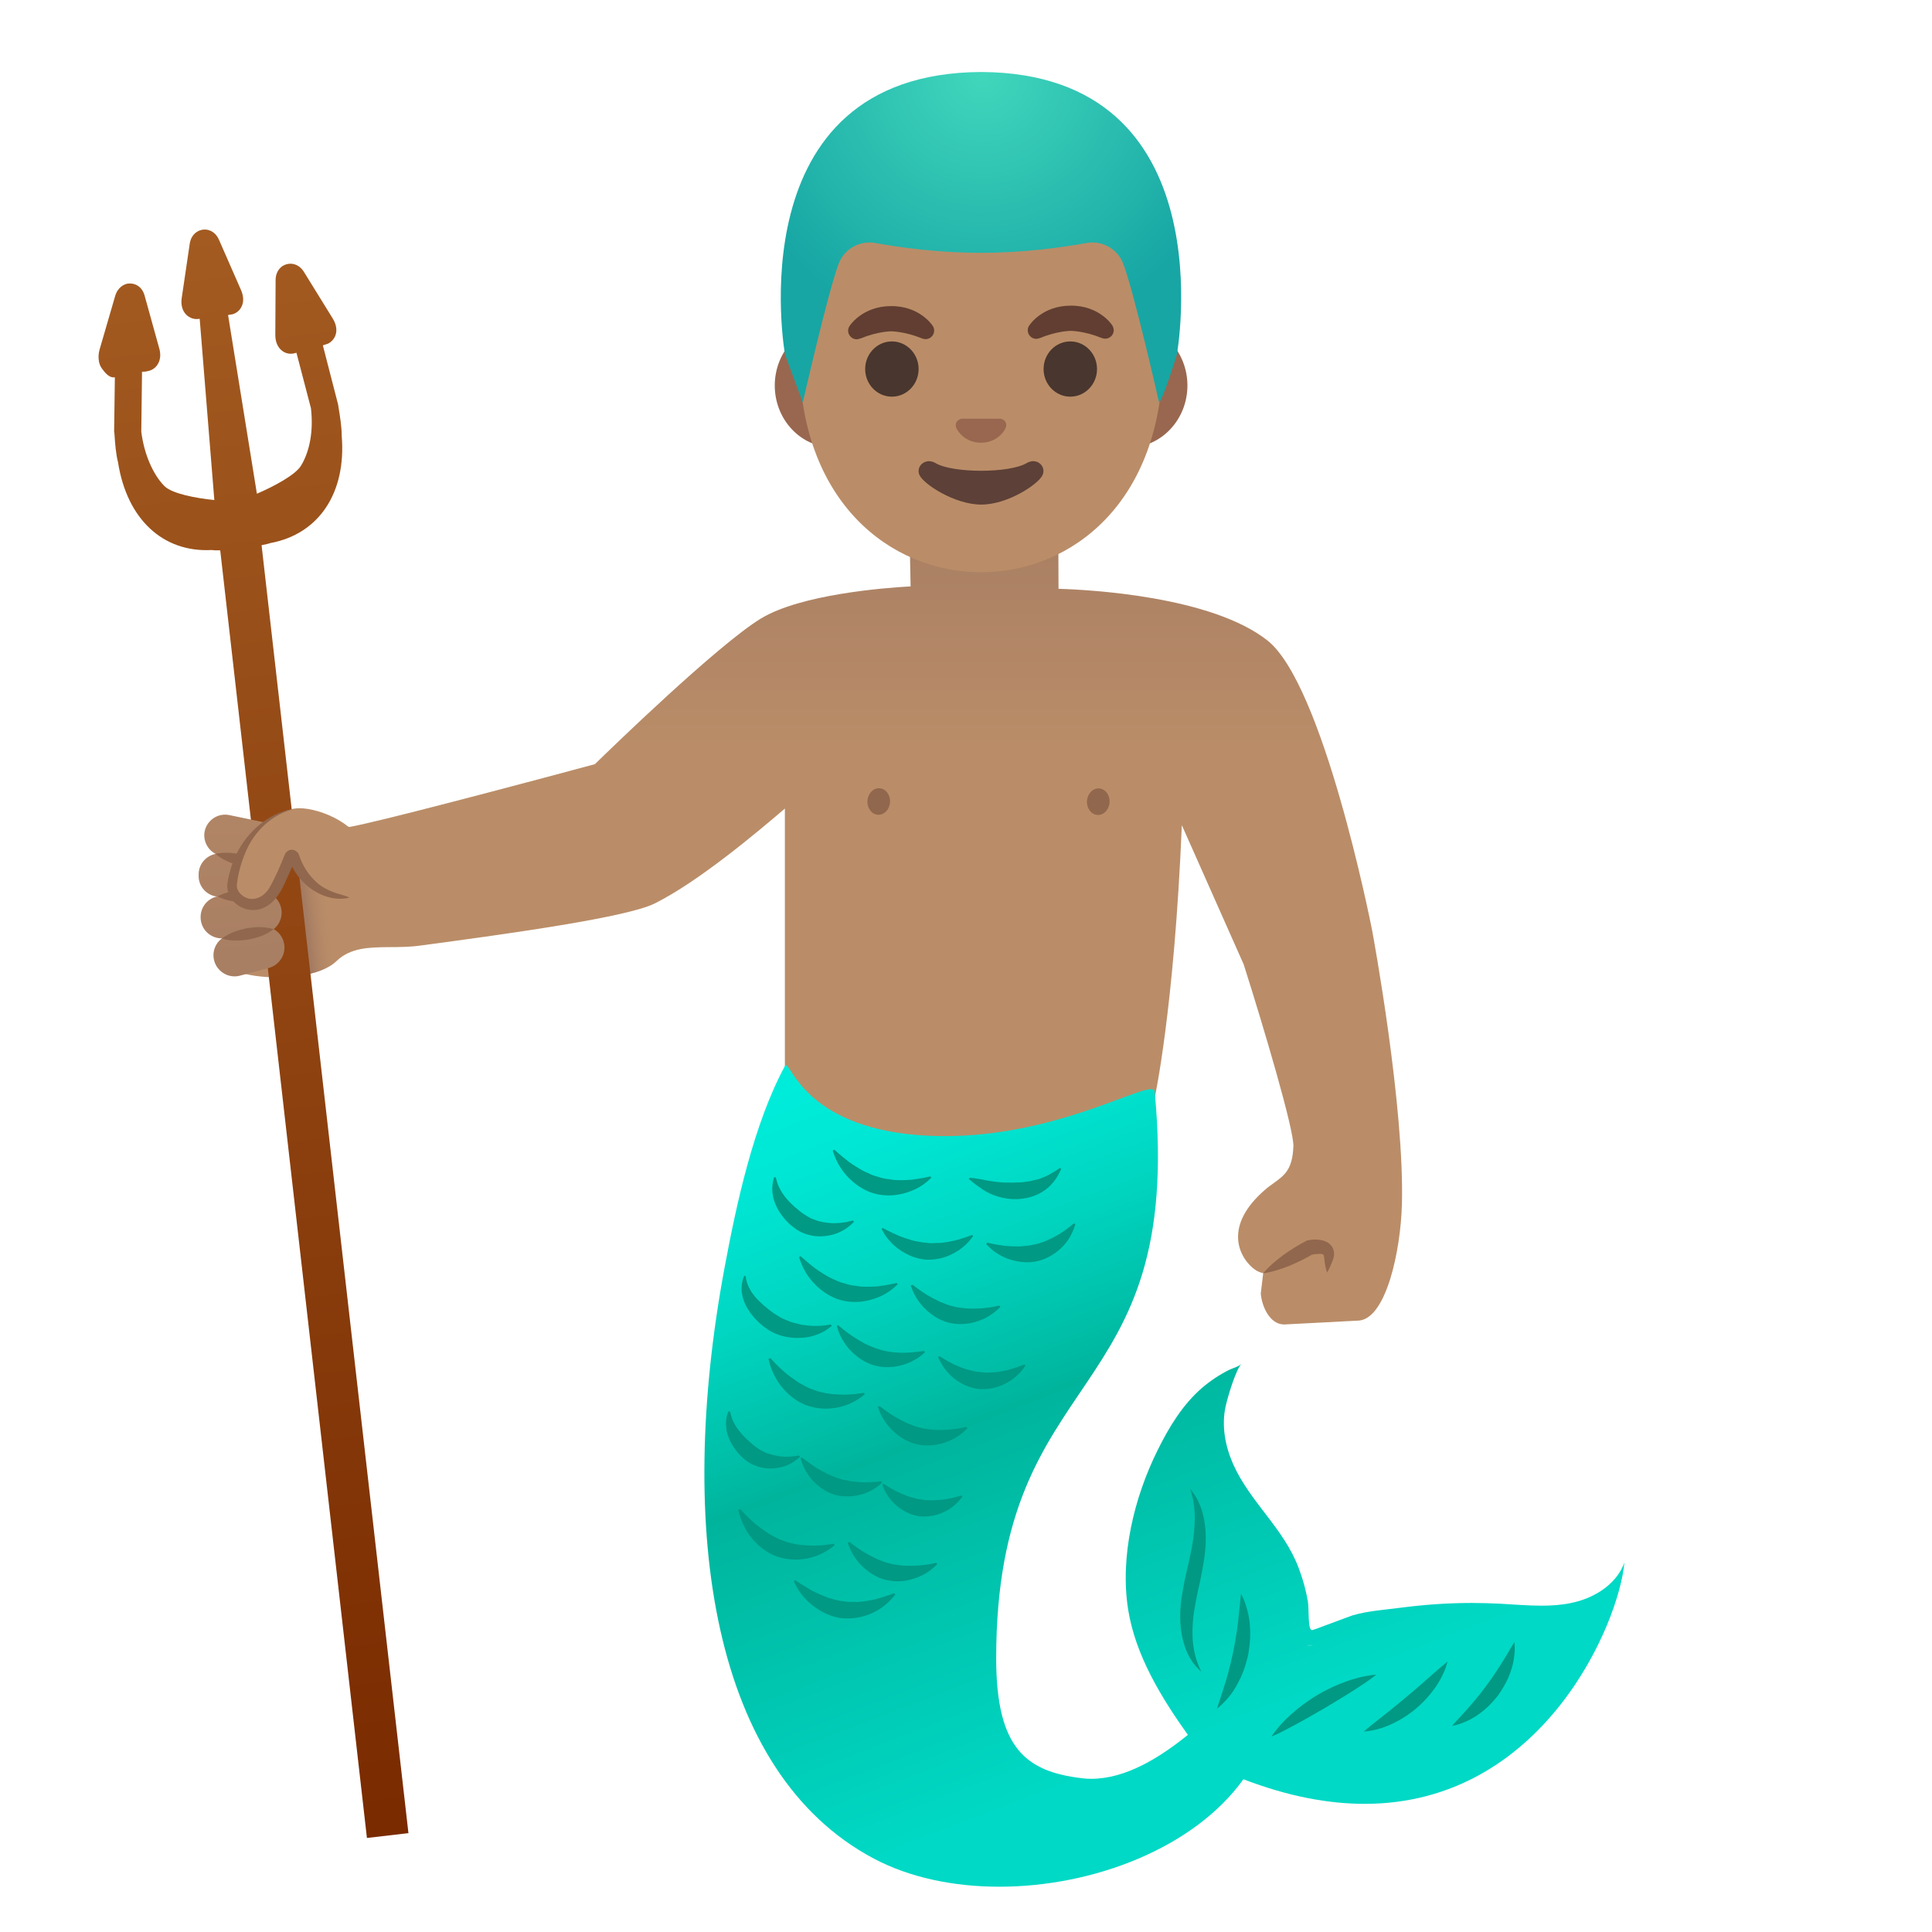 <?xml version="1.0" encoding="utf-8"?>
<!-- Generator: Adobe Illustrator 24.0.3, SVG Export Plug-In . SVG Version: 6.00 Build 0)  -->
<svg version="1.1" id="Layer_1" xmlns="http://www.w3.org/2000/svg" xmlns:xlink="http://www.w3.org/1999/xlink" x="0px" y="0px"
	 viewBox="0 0 128 128" style="enable-background:new 0 0 128 128;" xml:space="preserve">
<linearGradient id="body_1_" gradientUnits="userSpaceOnUse" x1="53.806" y1="103.061" x2="53.806" y2="58.889" gradientTransform="matrix(1 0 0 -1 0 130)">
	<stop  offset="0.091" style="stop-color:#A47B62"/>
	<stop  offset="0.512" style="stop-color:#BA8D68"/>
</linearGradient>
<path id="body" style="fill:url(#body_1_);" d="M92.88,79.82c-0.09,3.06-1.03,7.47-2.82,7.67l-4.98,0.26
	c-0.97,0-1.49-1.23-1.55-2.06l0.16-1.34c-0.18-0.04-0.37-0.11-0.54-0.23c-0.36-0.24-1.05-0.96-1.12-2
	c-0.07-1.08,0.51-2.18,1.74-3.26c0.2-0.18,0.41-0.33,0.62-0.48c0.72-0.52,1.24-0.9,1.3-2.43c0.05-1.08-1.94-7.8-3.29-12.05
	l-4.1-9.23c-0.51,12.23-1.8,18.07-1.81,18.13c-0.03,0.11-0.09,0.2-0.17,0.27L62.4,84.54c-0.11,0.09-0.24,0.13-0.38,0.11
	c-0.13-0.01-0.26-0.08-0.34-0.19L52.1,71.71c-0.06-0.09-0.1-0.19-0.1-0.3V53.57c-1.93,1.65-5.73,4.84-8.61,6.28
	c-1.82,0.92-9.51,1.99-15.57,2.8c-1.38,0.19-2.76,0-3.93,0.23c-0.59,0.12-1.13,0.35-1.58,0.78c-0.55,0.53-1.44,0.83-2.42,0.98
	c-2,0.31-4.34-0.06-4.73-0.64c-0.67-0.99-0.39-3.56-0.33-5.28c0.12-3.33,4.95-5.16,8.3-3.93c1.64-0.26,11.22-2.8,16.28-4.16
	c0.95-0.93,8.13-7.9,11-9.65c2.65-1.61,8.22-2.04,9.92-2.13l-0.2-10.03c0-0.15,0.06-0.29,0.16-0.38c0.11-0.1,0.25-0.15,0.4-0.13
	l8.96,1.02c0.25,0.03,0.44,0.24,0.44,0.5l0.04,9.18c2.09,0.06,10.15,0.5,13.85,3.43c3.68,2.92,6.8,18.55,6.93,19.21c0,0,0,0,0,0.01
	C91,62.13,93.06,73.34,92.88,79.82z"/>
<path id="ears" style="fill:#99674F;" d="M74.82,21.44H55.18c-2.12,0-3.85,1.85-3.85,4.1c0,2.26,1.73,4.1,3.85,4.1h19.64
	c2.12,0,3.85-1.85,3.85-4.1C78.67,23.28,76.93,21.44,74.82,21.44z"/>
<path id="head" style="fill:#BA8D68;" d="M65,7.3c-6.25,0-12.04,6.69-12.04,16.31c0,9.57,5.97,14.3,12.04,14.3
	s12.04-4.73,12.04-14.3C77.04,13.98,71.25,7.3,65,7.3z"/>
<g id="eyes">
	<ellipse style="fill:#49362E;" cx="59.09" cy="24.45" rx="1.77" ry="1.83"/>
	<ellipse style="fill:#49362E;" cx="70.91" cy="24.45" rx="1.77" ry="1.83"/>
</g>
<path id="nose" style="fill:#99674F;" d="M66.39,27.77c-0.04-0.02-0.08-0.02-0.12-0.03h-2.54c-0.04,0-0.08,0.01-0.12,0.03
	c-0.23,0.09-0.36,0.33-0.25,0.59c0.11,0.25,0.61,0.97,1.63,0.97c1.02,0,1.53-0.71,1.63-0.97C66.74,28.1,66.62,27.86,66.39,27.77z"/>
<path id="mouth" style="fill:#5D4037;" d="M68.02,30.68c-1.14,0.68-4.9,0.68-6.04,0c-0.66-0.39-1.33,0.21-1.06,0.8
	s2.32,1.95,4.09,1.95c1.77,0,3.79-1.36,4.06-1.95C69.34,30.88,68.68,30.29,68.02,30.68z"/>
<g id="hair">
	
		<radialGradient id="SVGID_1_" cx="65.093" cy="4.178" r="17.55" gradientTransform="matrix(1 0 0 1 0 0.677)" gradientUnits="userSpaceOnUse">
		<stop  offset="0" style="stop-color:#40D7BC"/>
		<stop  offset="1" style="stop-color:#17A6A4"/>
	</radialGradient>
	<path style="fill:url(#SVGID_1_);" d="M65.01,4.77C65,4.77,65,4.77,65.01,4.77H65C48.67,4.85,52.01,23.5,52.01,23.5l1.18,3.16
		c0,0,1.64-7.22,2.37-9.18c0.37-0.99,1.4-1.57,2.44-1.38c1.6,0.29,4.15,0.65,6.96,0.65h0.03h0.03c2.81,0,5.36-0.36,6.96-0.65
		c1.04-0.19,2.07,0.39,2.44,1.38c0.74,1.96,2.37,9.18,2.37,9.18c0.31-0.31,1.18-3.16,1.18-3.16S81.33,4.85,65.01,4.77z"/>
</g>
<g id="mer_x5F_body">
	
		<linearGradient id="SVGID_2_" gradientUnits="userSpaceOnUse" x1="62.931" y1="62.06" x2="80.843" y2="15.493" gradientTransform="matrix(1 0 0 -1 0 130)">
		<stop  offset="0" style="stop-color:#00ECDA"/>
		<stop  offset="0.114" style="stop-color:#00E6D4"/>
		<stop  offset="0.273" style="stop-color:#00D6C1"/>
		<stop  offset="0.459" style="stop-color:#00BBA4"/>
		<stop  offset="0.5" style="stop-color:#00B49C"/>
		<stop  offset="1" style="stop-color:#00D9C5"/>
	</linearGradient>
	<path style="fill:url(#SVGID_2_);" d="M104.65,106.06c-0.2,0.06-0.4,0.11-0.6,0.15c-0.63,0.13-1.28,0.17-1.92,0.17
		c-0.91,0-1.83-0.08-2.74-0.13c-0.63-0.03-1.25-0.05-1.88-0.05c-1.56,0-3.12,0.11-4.67,0.31c-1.07,0.14-2.19,0.21-3.22,0.51
		c-0.26,0.08-2.6,0.98-2.69,0.98c-0.3,0-0.19-1.34-0.28-1.9c-0.13-0.76-0.33-1.47-0.6-2.19c-0.98-2.65-3.24-4.39-4.36-6.93
		c-0.52-1.18-0.77-2.53-0.49-3.8c0.15-0.68,0.68-2.43,1.05-2.83c-0.18,0.2-0.58,0.29-0.82,0.41c-0.64,0.32-1.24,0.72-1.78,1.18
		c-1.29,1.11-2.2,2.61-2.95,4.13c-1.56,3.13-2.51,7.04-1.96,10.55c0.48,3.05,2.2,5.85,3.96,8.32c-1.87,1.51-4.11,2.91-6.4,2.91
		c-0.21,0-0.42-0.01-0.63-0.04C68,117.37,66,115.87,66,109.87c0-19.75,12.5-16.44,10.5-37.56c-0.01-0.11-0.09-0.15-0.24-0.15
		c-1.19,0-6.69,3.11-13.65,3.11c-0.34,0-0.69-0.01-1.03-0.02c-8.04-0.36-9.13-4.68-9.51-4.68c-0.02,0-0.05,0.02-0.07,0.06
		c-2.06,3.82-3.21,9.12-4,13.38c-3.25,17.46-0.78,33.46,9.88,39.12c2.39,1.27,5.31,1.87,8.33,1.87c6.25,0,12.91-2.58,16.17-7.12
		c2.97,1.14,5.64,1.63,8.03,1.63c11.86,0,16.87-12.02,17.21-15.99C107.17,104.79,105.96,105.66,104.65,106.06z M86.9,109
		c0.02,0,0.03,0,0.05,0c-0.02,0.01-0.03,0.01-0.05,0.01h-0.27l0-0.01H86.9z"/>
	<path style="fill:#009984;" d="M51.4,78.01c0,0,0.03,0.15,0.1,0.37c0.07,0.2,0.2,0.47,0.37,0.72c0.18,0.26,0.4,0.51,0.67,0.76
		c0.12,0.13,0.29,0.23,0.42,0.36c0.14,0.12,0.3,0.23,0.46,0.32c0.01,0.01,0.22,0.14,0.22,0.13c0.04,0.03,0.12,0.06,0.19,0.09
		c0.15,0.04,0.3,0.13,0.47,0.16c0.33,0.08,0.67,0.12,0.99,0.12c0.32-0.01,0.62-0.04,0.84-0.09c0.23-0.05,0.37-0.09,0.37-0.09
		l0.08,0.08c0,0-0.08,0.1-0.25,0.24c-0.17,0.15-0.43,0.34-0.79,0.49c-0.35,0.15-0.8,0.25-1.29,0.24c-0.48-0.01-1.01-0.15-1.44-0.43
		c-0.87-0.56-1.46-1.48-1.6-2.24c-0.15-0.77,0.11-1.28,0.08-1.26L51.4,78.01z"/>
	<path style="fill:#009984;" d="M58.49,81.36c0,0,0.12,0.06,0.32,0.17c0.18,0.09,0.45,0.22,0.73,0.34c0.29,0.12,0.6,0.22,0.91,0.31
		c0.16,0.05,0.32,0.06,0.48,0.1c0.16,0.03,0.31,0.05,0.47,0.06c0.01,0.01,0.24,0.03,0.25,0.02c0.05,0.01,0.14,0,0.22,0
		c0.16-0.02,0.32,0,0.48-0.02c0.32-0.03,0.64-0.09,0.94-0.16c0.59-0.15,1.1-0.36,1.1-0.36l0.09,0.06c0,0-0.06,0.1-0.19,0.25
		c-0.13,0.16-0.32,0.37-0.6,0.58s-0.63,0.41-1.04,0.56c-0.41,0.14-0.89,0.21-1.35,0.18c-0.94-0.09-1.77-0.61-2.24-1.11
		c-0.24-0.25-0.41-0.48-0.51-0.66c-0.1-0.17-0.15-0.27-0.15-0.27L58.49,81.36L58.49,81.36z"/>
	<path style="fill:#009984;" d="M60.46,85.12c0,0,0.1,0.08,0.29,0.22c0.16,0.12,0.41,0.29,0.66,0.45c0.27,0.16,0.56,0.31,0.85,0.45
		c0.15,0.07,0.31,0.11,0.45,0.18c0.15,0.06,0.3,0.1,0.45,0.13c0.01,0.01,0.23,0.06,0.25,0.06c0.05,0.01,0.13,0.02,0.21,0.03
		c0.16,0.01,0.32,0.05,0.48,0.05c0.32,0.02,0.65,0.01,0.96-0.01c0.6-0.05,1.14-0.18,1.14-0.18l0.08,0.08c0,0-0.08,0.09-0.23,0.22
		c-0.15,0.14-0.38,0.31-0.68,0.48c-0.3,0.16-0.69,0.31-1.12,0.39s-0.91,0.07-1.36-0.03c-0.92-0.23-1.65-0.88-2.04-1.45
		c-0.2-0.28-0.33-0.54-0.4-0.73c-0.08-0.19-0.11-0.29-0.11-0.29L60.46,85.12L60.46,85.12z"/>
	<path style="fill:#009984;" d="M65.42,82.33c0,0,0.13,0.03,0.35,0.08c0.2,0.04,0.49,0.09,0.79,0.13c0.31,0.03,0.64,0.04,0.96,0.04
		c0.16,0,0.33-0.04,0.49-0.04c0.16-0.01,0.32-0.04,0.46-0.08c0.01,0,0.24-0.04,0.25-0.05c0.05-0.01,0.13-0.04,0.2-0.06
		c0.14-0.06,0.31-0.09,0.45-0.17c0.3-0.13,0.58-0.28,0.85-0.44c0.25-0.16,0.49-0.33,0.65-0.46c0.17-0.14,0.27-0.22,0.27-0.22
		l0.11,0.03c0,0-0.03,0.11-0.1,0.3s-0.19,0.46-0.38,0.75c-0.2,0.29-0.47,0.59-0.83,0.85c-0.35,0.26-0.79,0.47-1.24,0.57
		c-0.93,0.2-1.88-0.07-2.48-0.42c-0.3-0.17-0.53-0.36-0.67-0.5c-0.15-0.14-0.22-0.23-0.22-0.23L65.42,82.33L65.42,82.33z"/>
	<path style="fill:#009984;" d="M49.4,84.55c0.01-0.01,0.01,0.17,0.08,0.39c0.06,0.21,0.19,0.49,0.37,0.75
		c0.09,0.13,0.21,0.26,0.32,0.39c0.13,0.12,0.27,0.26,0.41,0.39c0.15,0.13,0.31,0.25,0.47,0.38c0.15,0.13,0.36,0.25,0.51,0.34
		c0.13,0.09,0.18,0.11,0.25,0.15c0.08,0.03,0.17,0.08,0.26,0.11c0.17,0.08,0.36,0.15,0.55,0.2c0.19,0.03,0.38,0.11,0.57,0.13
		s0.37,0.05,0.55,0.06c0.35,0.02,0.67,0,0.91-0.03s0.39-0.06,0.39-0.06l0.07,0.09c0,0-0.1,0.09-0.3,0.23s-0.5,0.3-0.89,0.42
		s-0.87,0.18-1.38,0.14s-1.06-0.18-1.53-0.46c-0.94-0.57-1.65-1.49-1.82-2.31c-0.1-0.4-0.06-0.76,0-0.99
		c0.06-0.24,0.12-0.35,0.12-0.35L49.4,84.55z"/>
	<path style="fill:#009984;" d="M55.53,87.8c0,0,0.1,0.08,0.28,0.23c0.16,0.13,0.39,0.31,0.64,0.48c0.26,0.17,0.54,0.34,0.83,0.5
		c0.14,0.08,0.3,0.13,0.44,0.2c0.15,0.07,0.3,0.12,0.45,0.16c0.01,0.01,0.23,0.08,0.24,0.08c0.05,0.02,0.13,0.03,0.21,0.05
		c0.16,0.02,0.31,0.07,0.48,0.08c0.32,0.04,0.65,0.05,0.96,0.04c0.3-0.01,0.59-0.04,0.8-0.07c0.22-0.03,0.35-0.05,0.35-0.05
		l0.08,0.08c0,0-0.08,0.08-0.24,0.21s-0.39,0.29-0.71,0.44c-0.62,0.3-1.58,0.49-2.49,0.21c-0.9-0.28-1.6-0.97-1.96-1.56
		c-0.18-0.29-0.3-0.56-0.36-0.75c-0.07-0.19-0.09-0.3-0.09-0.3L55.53,87.8L55.53,87.8z"/>
	<path style="fill:#009984;" d="M62.25,89.85c0,0,0.11,0.07,0.3,0.19c0.17,0.1,0.42,0.24,0.68,0.37c0.27,0.12,0.57,0.24,0.86,0.33
		c0.15,0.05,0.3,0.06,0.45,0.11c0.15,0.03,0.29,0.05,0.44,0.06c0.19,0.02,0.28,0.03,0.44,0.03c0.15-0.02,0.3,0,0.46-0.02
		c0.31-0.03,0.62-0.09,0.91-0.16c0.57-0.15,1.07-0.36,1.07-0.36l0.09,0.06c0,0-0.06,0.1-0.18,0.25c-0.12,0.16-0.31,0.37-0.57,0.58
		s-0.61,0.42-1.01,0.56s-0.86,0.21-1.32,0.18c-0.93-0.1-1.71-0.65-2.14-1.17c-0.22-0.26-0.36-0.5-0.45-0.68s-0.13-0.28-0.13-0.28
		L62.25,89.85z"/>
	<path style="fill:#009984;" d="M48.38,93.55c0,0,0.03,0.15,0.09,0.35c0.06,0.18,0.18,0.44,0.33,0.67c0.17,0.24,0.36,0.47,0.59,0.7
		c0.11,0.12,0.26,0.22,0.37,0.34c0.13,0.11,0.26,0.22,0.4,0.31c0,0,0.19,0.14,0.19,0.13c0.03,0.02,0.1,0.06,0.16,0.09
		c0.13,0.05,0.26,0.14,0.4,0.17c0.29,0.09,0.59,0.16,0.89,0.19c0.29,0.02,0.58,0.01,0.78-0.02c0.22-0.03,0.35-0.05,0.35-0.05
		l0.08,0.08c0,0-0.08,0.09-0.25,0.21c-0.16,0.13-0.42,0.29-0.75,0.41c-0.34,0.12-0.75,0.19-1.2,0.15c-0.44-0.03-0.92-0.19-1.32-0.47
		c-0.77-0.57-1.28-1.44-1.37-2.15c-0.1-0.72,0.16-1.18,0.14-1.17L48.38,93.55L48.38,93.55z"/>
	<path style="fill:#009984;" d="M53.13,96.56c0,0,0.1,0.08,0.27,0.21c0.15,0.11,0.38,0.27,0.61,0.43c0.24,0.15,0.51,0.3,0.77,0.43
		c0.13,0.07,0.28,0.11,0.4,0.18c0.13,0.06,0.27,0.1,0.4,0.14c0,0.01,0.21,0.07,0.22,0.07c0.04,0.02,0.11,0.03,0.19,0.04
		c0.14,0.01,0.28,0.07,0.43,0.08c0.29,0.04,0.59,0.06,0.87,0.07c0.56,0,1.08-0.07,1.08-0.07l0.08,0.08c0,0-0.08,0.08-0.22,0.19
		c-0.14,0.12-0.36,0.27-0.65,0.41c-0.57,0.28-1.47,0.45-2.31,0.2c-0.84-0.26-1.48-0.9-1.81-1.44c-0.17-0.27-0.28-0.52-0.34-0.7
		s-0.09-0.28-0.09-0.28L53.13,96.56z"/>
	<path style="fill:#009984;" d="M58.55,98.31c0,0,0.1,0.07,0.28,0.18c0.16,0.1,0.39,0.23,0.63,0.35c0.25,0.12,0.52,0.23,0.78,0.32
		c0.13,0.05,0.27,0.06,0.4,0.11c0.13,0.04,0.26,0.06,0.38,0.07c0.18,0.03,0.24,0.04,0.39,0.05c0.13-0.01,0.27,0.02,0.41,0.01
		c0.28-0.01,0.56-0.03,0.84-0.07c0.53-0.09,1.02-0.25,1.02-0.25l0.09,0.07c0,0-0.06,0.09-0.18,0.22c-0.12,0.14-0.3,0.33-0.55,0.51
		s-0.58,0.36-0.96,0.47s-0.81,0.15-1.23,0.1c-0.85-0.14-1.55-0.7-1.92-1.19c-0.19-0.25-0.31-0.48-0.38-0.65s-0.1-0.26-0.1-0.26
		L58.55,98.31z"/>
	<path style="fill:#009984;" d="M55.28,76.17c0,0,0.11,0.1,0.29,0.26c0.17,0.15,0.42,0.35,0.69,0.56c0.28,0.2,0.6,0.4,0.93,0.58
		c0.16,0.09,0.35,0.15,0.51,0.24c0.17,0.07,0.34,0.13,0.52,0.17c0.02,0.01,0.25,0.08,0.28,0.08c0.06,0.02,0.16,0.03,0.25,0.05
		c0.18,0.01,0.37,0.06,0.55,0.07c0.37,0.02,0.74,0.01,1.08-0.02c0.34-0.04,0.65-0.09,0.88-0.14c0.24-0.05,0.37-0.08,0.37-0.08
		l0.08,0.08c0,0-0.09,0.09-0.26,0.24s-0.43,0.34-0.77,0.51s-0.78,0.32-1.26,0.39s-1.01,0.05-1.51-0.09
		c-1.01-0.29-1.8-1.05-2.21-1.69c-0.21-0.32-0.34-0.62-0.42-0.83s-0.11-0.33-0.11-0.33L55.28,76.17z"/>
	<path style="fill:#009984;" d="M64.25,78.03c0,0,0.14,0.01,0.36,0.04c0.21,0.03,0.52,0.08,0.83,0.15c0.32,0.05,0.65,0.1,0.97,0.12
		c0.16,0.02,0.33,0,0.49,0.01s0.36-0.01,0.51-0.01c0.12,0,0.22,0,0.27-0.01c0.07,0,0.16-0.02,0.23-0.03
		c0.16-0.02,0.31-0.03,0.46-0.07c0.14-0.05,0.3-0.06,0.44-0.11s0.28-0.1,0.42-0.16c0.26-0.12,0.51-0.27,0.69-0.38
		c0.19-0.12,0.29-0.19,0.29-0.19l0.1,0.04c0,0-0.04,0.11-0.13,0.28c-0.09,0.18-0.23,0.43-0.46,0.69c-0.22,0.26-0.54,0.52-0.93,0.71
		s-0.85,0.3-1.31,0.33c-0.93,0.06-1.84-0.26-2.4-0.65c-0.57-0.38-0.9-0.69-0.9-0.69L64.25,78.03z"/>
	<path style="fill:#009984;" d="M53.05,83.23c0,0,0.11,0.1,0.29,0.26c0.17,0.15,0.42,0.35,0.69,0.56c0.28,0.2,0.6,0.4,0.93,0.58
		c0.16,0.09,0.35,0.15,0.51,0.24c0.17,0.07,0.34,0.13,0.52,0.17c0.02,0.01,0.25,0.08,0.28,0.08c0.06,0.02,0.16,0.03,0.25,0.05
		c0.18,0.01,0.37,0.06,0.55,0.07c0.37,0.02,0.74,0.01,1.08-0.02c0.34-0.04,0.65-0.09,0.88-0.14C59.27,85.03,59.4,85,59.4,85
		l0.08,0.08c0,0-0.09,0.09-0.26,0.24s-0.43,0.34-0.77,0.51s-0.78,0.32-1.26,0.39s-1.01,0.05-1.51-0.09
		c-1.01-0.29-1.8-1.05-2.21-1.69c-0.21-0.32-0.34-0.62-0.42-0.83s-0.11-0.33-0.11-0.33L53.05,83.23z"/>
	<path style="fill:#009984;" d="M58.28,93.16c0,0,0.1,0.08,0.29,0.22c0.16,0.12,0.41,0.29,0.66,0.45c0.27,0.16,0.56,0.31,0.85,0.45
		c0.15,0.07,0.31,0.11,0.45,0.18c0.15,0.06,0.3,0.1,0.45,0.13c0.01,0.01,0.23,0.06,0.25,0.06c0.05,0.01,0.13,0.02,0.21,0.03
		c0.16,0.01,0.32,0.05,0.48,0.05c0.32,0.02,0.65,0.01,0.96-0.01c0.6-0.05,1.14-0.18,1.14-0.18l0.08,0.08c0,0-0.08,0.09-0.23,0.22
		c-0.15,0.14-0.38,0.31-0.68,0.48c-0.3,0.16-0.69,0.31-1.12,0.39s-0.91,0.07-1.36-0.03c-0.92-0.23-1.65-0.88-2.04-1.45
		c-0.2-0.28-0.33-0.54-0.4-0.73c-0.08-0.19-0.11-0.29-0.11-0.29L58.28,93.16z"/>
	<path style="fill:#009984;" d="M51.05,89.99c0,0,0.1,0.1,0.27,0.29c0.15,0.16,0.39,0.39,0.64,0.61c0.26,0.23,0.57,0.45,0.88,0.66
		c0.15,0.11,0.33,0.18,0.49,0.28c0.16,0.09,0.33,0.17,0.5,0.22c0.01,0.01,0.25,0.1,0.28,0.1c0.06,0.02,0.15,0.05,0.24,0.07
		c0.18,0.03,0.36,0.1,0.54,0.11c0.37,0.05,0.74,0.07,1.08,0.07c0.34-0.01,0.65-0.03,0.88-0.07c0.24-0.03,0.38-0.05,0.38-0.05
		l0.07,0.09c0,0-0.1,0.09-0.28,0.22s-0.46,0.3-0.82,0.45c-0.36,0.14-0.8,0.26-1.29,0.28c-0.48,0.03-1.01-0.05-1.5-0.22
		c-0.98-0.38-1.71-1.2-2.06-1.88c-0.18-0.34-0.29-0.64-0.35-0.86s-0.08-0.34-0.08-0.34L51.05,89.99z"/>
	<path style="fill:#009984;" d="M56.28,102.16c0,0,0.1,0.08,0.29,0.22c0.16,0.12,0.41,0.29,0.66,0.45c0.27,0.16,0.56,0.31,0.85,0.45
		c0.15,0.07,0.31,0.11,0.45,0.18c0.15,0.06,0.3,0.1,0.45,0.13c0.01,0.01,0.23,0.06,0.25,0.06c0.05,0.01,0.13,0.02,0.21,0.03
		c0.16,0.01,0.32,0.05,0.48,0.05c0.32,0.02,0.65,0.01,0.96-0.01c0.6-0.05,1.14-0.18,1.14-0.18l0.08,0.08c0,0-0.08,0.09-0.23,0.22
		c-0.15,0.14-0.38,0.31-0.68,0.48c-0.3,0.16-0.69,0.31-1.12,0.39s-0.91,0.07-1.36-0.03c-0.92-0.23-1.65-0.88-2.04-1.45
		c-0.2-0.28-0.33-0.54-0.4-0.73c-0.08-0.19-0.11-0.29-0.11-0.29L56.28,102.16z"/>
	<path style="fill:#009984;" d="M49.05,99.99c0,0,0.1,0.1,0.27,0.29c0.15,0.16,0.39,0.39,0.64,0.61c0.26,0.23,0.57,0.45,0.88,0.66
		c0.15,0.11,0.33,0.18,0.49,0.28c0.16,0.09,0.33,0.17,0.5,0.22c0.01,0.01,0.25,0.1,0.28,0.1c0.06,0.02,0.15,0.05,0.24,0.07
		c0.18,0.03,0.36,0.1,0.54,0.11c0.37,0.05,0.74,0.07,1.08,0.07c0.34-0.01,0.65-0.03,0.88-0.07c0.24-0.03,0.38-0.05,0.38-0.05
		l0.07,0.09c0,0-0.1,0.09-0.28,0.22s-0.46,0.3-0.82,0.45c-0.36,0.14-0.8,0.26-1.29,0.28c-0.48,0.03-1.01-0.05-1.5-0.22
		c-0.98-0.38-1.71-1.2-2.06-1.88c-0.18-0.34-0.29-0.64-0.35-0.86s-0.08-0.34-0.08-0.34L49.05,99.99z"/>
	<path style="fill:#009984;" d="M52.69,104.69c0,0,0.12,0.08,0.32,0.22c0.19,0.12,0.47,0.29,0.76,0.46c0.31,0.16,0.65,0.31,1,0.45
		c0.17,0.07,0.36,0.1,0.54,0.16c0.18,0.05,0.36,0.09,0.54,0.1c0.02,0.01,0.26,0.04,0.29,0.04c0.07,0.01,0.16,0.01,0.25,0.01
		c0.18-0.01,0.37,0.02,0.56-0.01c0.37-0.03,0.73-0.09,1.07-0.17c0.33-0.09,0.63-0.18,0.85-0.26c0.23-0.09,0.36-0.13,0.36-0.13
		l0.09,0.07c0,0-0.07,0.1-0.22,0.27s-0.38,0.4-0.7,0.62s-0.72,0.43-1.19,0.56c-0.46,0.13-1,0.18-1.51,0.12
		c-1.04-0.15-1.93-0.79-2.43-1.37c-0.25-0.29-0.43-0.56-0.53-0.76c-0.11-0.2-0.15-0.31-0.15-0.31L52.69,104.69z"/>
	<path style="fill:#009984;" d="M84.24,115.05c0,0,0.28-0.45,0.82-1.01s1.35-1.22,2.23-1.75c0.89-0.52,1.86-0.92,2.61-1.11
		c0.75-0.21,1.28-0.23,1.28-0.23s-0.41,0.34-1.05,0.75c-0.63,0.42-1.48,0.94-2.34,1.45c-0.86,0.5-1.72,0.99-2.4,1.34
		C84.74,114.85,84.24,115.05,84.24,115.05L84.24,115.05z"/>
	<path style="fill:#009984;" d="M90.36,114.72c0,0,0.37-0.33,0.9-0.74c0.54-0.42,1.23-0.97,1.9-1.54c0.68-0.56,1.34-1.15,1.85-1.6
		s0.89-0.75,0.89-0.75s-0.1,0.48-0.44,1.11c-0.33,0.63-0.93,1.4-1.66,2.01c-0.37,0.3-0.76,0.58-1.16,0.79
		c-0.39,0.21-0.77,0.38-1.12,0.49C90.85,114.7,90.36,114.72,90.36,114.72L90.36,114.72z"/>
	<path style="fill:#009984;" d="M96.21,114.34c0,0,0.07-0.09,0.21-0.24c0.13-0.14,0.32-0.35,0.55-0.6c0.44-0.48,0.99-1.12,1.49-1.8
		c0.5-0.67,0.96-1.38,1.29-1.94s0.58-0.97,0.58-0.97s0.08,0.47-0.04,1.16c-0.05,0.35-0.17,0.74-0.34,1.15s-0.42,0.81-0.68,1.2
		c-0.29,0.37-0.61,0.72-0.95,1s-0.68,0.51-1,0.66C96.67,114.29,96.21,114.34,96.21,114.34z"/>
	<path style="fill:#009984;" d="M80.63,113.2c0,0,0.03-0.13,0.11-0.34c0.07-0.21,0.16-0.5,0.28-0.86c0.23-0.7,0.49-1.62,0.68-2.55
		c0.2-0.93,0.32-1.87,0.39-2.61c0.07-0.73,0.13-1.25,0.13-1.25s0.27,0.45,0.45,1.22c0.1,0.38,0.15,0.83,0.16,1.32
		s-0.05,1.01-0.14,1.53c-0.12,0.51-0.27,1.01-0.48,1.46c-0.21,0.44-0.43,0.84-0.67,1.15C81.05,112.9,80.63,113.2,80.63,113.2z"/>
	<path style="fill:#009984;" d="M79.59,110.75c0,0-0.16-0.12-0.39-0.39s-0.52-0.71-0.71-1.3c-0.2-0.59-0.31-1.31-0.3-2.08
		c0.01-0.39,0.04-0.77,0.1-1.17c0.06-0.39,0.13-0.78,0.21-1.17c0.17-0.77,0.35-1.51,0.48-2.21c0.12-0.69,0.18-1.34,0.18-1.9
		c-0.01-0.56-0.08-1.03-0.16-1.36s-0.15-0.52-0.15-0.52s0.14,0.14,0.33,0.44s0.42,0.77,0.55,1.37c0.14,0.6,0.19,1.32,0.13,2.09
		c-0.05,0.76-0.22,1.54-0.37,2.3c-0.09,0.38-0.17,0.75-0.24,1.12c-0.06,0.36-0.14,0.73-0.18,1.07c-0.08,0.69-0.09,1.34-0.02,1.89
		c0.06,0.55,0.2,1.01,0.32,1.33C79.49,110.56,79.59,110.75,79.59,110.75z"/>
</g>
<linearGradient id="shadow_1_" gradientUnits="userSpaceOnUse" x1="20.262" y1="69.25" x2="23.257" y2="69.588" gradientTransform="matrix(1 0 0 -1 0 130)">
	<stop  offset="0" style="stop-color:#A47B62"/>
	<stop  offset="0.575" style="stop-color:#BA8D68;stop-opacity:0"/>
</linearGradient>
<path id="shadow" style="fill:url(#shadow_1_);" d="M23.89,62.88c-0.59,0.12-1.13,0.35-1.58,0.78c-0.55,0.53-1.44,0.83-2.42,0.98
	l-0.78,0.04l0.16-7.67c0,0,1.42,2.49,3.9,2.46L23.89,62.88z"/>
<linearGradient id="trident_1_" gradientUnits="userSpaceOnUse" x1="13.504" y1="114.793" x2="26.062" y2="9.584" gradientTransform="matrix(1 0 0 -1 0 130)">
	<stop  offset="0" style="stop-color:#A35B21"/>
	<stop  offset="1" style="stop-color:#7A2B00"/>
</linearGradient>
<path id="trident" style="fill:url(#trident_1_);" d="M17.33,36.12c0.25-0.05,0.48-0.1,0.58-0.14c3.23-0.6,5.04-3.34,4.73-7.1
	c0-0.64-0.13-1.38-0.2-1.82c-0.02-0.12-0.03-0.21-0.04-0.26l-1.01-3.92l0.34-0.11c0.24-0.12,0.43-0.34,0.51-0.6
	c0.1-0.32,0.03-0.7-0.19-1.06l-1.91-3.09c-0.35-0.57-0.92-0.64-1.3-0.46c-0.18,0.08-0.57,0.34-0.58,0.99l-0.02,3.64
	c0,0.46,0.16,0.83,0.45,1.05c0.24,0.19,0.56,0.24,0.84,0.16l0.11-0.03l0.96,3.67c0.17,1.47-0.06,2.82-0.65,3.8
	c-0.36,0.62-1.81,1.39-2.93,1.87l-1.91-11.84l0.3-0.05c0.27-0.08,0.49-0.27,0.6-0.52c0.15-0.31,0.13-0.69-0.04-1.08l-1.46-3.33
	c-0.27-0.62-0.83-0.77-1.23-0.64c-0.18,0.06-0.61,0.25-0.71,0.9l-0.53,3.59c-0.07,0.45,0.04,0.85,0.3,1.11
	c0.22,0.22,0.53,0.32,0.81,0.28l0.08-0.01l0.97,12.01c-1.2-0.12-2.81-0.42-3.31-0.93c-0.77-0.78-1.35-2.15-1.53-3.6l0.05-3.97
	l0.23-0.01l0.13-0.03c0.27-0.04,0.52-0.2,0.67-0.44c0.25-0.38,0.18-0.84,0.11-1.07l-0.97-3.5c-0.18-0.64-0.69-0.85-1.12-0.79
	c-0.19,0.03-0.65,0.2-0.83,0.82L6.6,23.15c-0.13,0.44-0.08,0.95,0.14,1.25C6.92,24.65,7.2,25,7.5,25h0.11l-0.05,3.69l0.01-0.09
	c0.01,0.05,0.01,0.14,0.02,0.25c0.03,0.45,0.08,1.2,0.23,1.78c0.59,3.77,2.98,5.98,6.2,5.81c0.15,0.02,0.34,0.03,0.57,0.02
	l9.72,85.31l2.75-0.32L17.33,36.12z"/>
<path id="tone_4_" style="fill:#91674D;" d="M83.69,84.36c0.4-0.48,0.86-0.86,1.33-1.21c0.48-0.34,0.97-0.65,1.49-0.92l0.07-0.04
	l0.05-0.01c0.29-0.06,0.55-0.08,0.85-0.03c0.28,0.04,0.72,0.2,0.86,0.64c0.07,0.2,0.05,0.37,0.02,0.52
	c-0.04,0.13-0.08,0.23-0.12,0.34c-0.09,0.22-0.19,0.44-0.32,0.66c-0.09-0.24-0.12-0.48-0.16-0.72c-0.02-0.11-0.02-0.25-0.04-0.34
	c-0.02-0.08-0.04-0.14-0.07-0.15c-0.04-0.01-0.1-0.03-0.27-0.03c-0.15,0.01-0.37,0.03-0.52,0.07l0.12-0.05
	c-0.5,0.3-1.03,0.55-1.57,0.78C84.87,84.08,84.31,84.27,83.69,84.36z"/>
<g id="hand_x5F_right">
	
		<linearGradient id="finger_5_" gradientUnits="userSpaceOnUse" x1="16.524" y1="102.142" x2="16.524" y2="59.909" gradientTransform="matrix(0.995 -0.103 -0.103 -0.995 6.994 131.687)">
		<stop  offset="0.264" style="stop-color:#BA8D68"/>
		<stop  offset="1" style="stop-color:#A47B62"/>
	</linearGradient>
	<path id="finger_4_" style="fill:url(#finger_5_);" d="M18.8,62.42L18.8,62.42c0.2,0.74-0.25,1.51-0.99,1.71l-1.91,0.51
		c-0.74,0.2-1.51-0.25-1.71-0.99l0,0c-0.2-0.74,0.24-1.51,0.99-1.71l1.91-0.51C17.83,61.22,18.6,61.67,18.8,62.42z"/>
	
		<linearGradient id="finger_6_" gradientUnits="userSpaceOnUse" x1="16.023" y1="101.995" x2="16.023" y2="59.762" gradientTransform="matrix(0.996 -0.095 -0.095 -0.996 6.641 131.554)">
		<stop  offset="0.264" style="stop-color:#BA8D68"/>
		<stop  offset="1" style="stop-color:#A47B62"/>
	</linearGradient>
	<path id="finger_3_" style="fill:url(#finger_6_);" d="M18.65,60.29L18.65,60.29c0.09,0.78-0.45,1.47-1.23,1.56l-2.56,0.31
		c-0.77,0.09-1.47-0.45-1.56-1.23l0,0c-0.09-0.78,0.45-1.47,1.23-1.56l2.56-0.31C17.85,58.97,18.55,59.52,18.65,60.29z"/>
	
		<linearGradient id="finger_7_" gradientUnits="userSpaceOnUse" x1="15.997" y1="101.516" x2="15.997" y2="59.284" gradientTransform="matrix(0.999 -0.041 -0.041 -0.999 2.935 130.751)">
		<stop  offset="0.264" style="stop-color:#BA8D68"/>
		<stop  offset="1" style="stop-color:#A47B62"/>
	</linearGradient>
	<path id="finger_2_" style="fill:url(#finger_7_);" d="M18.78,57.85l0,0.11c0.01,0.76-0.59,1.38-1.35,1.4l-2.87,0.05
		c-0.76,0.01-1.39-0.59-1.4-1.35l0-0.11c-0.01-0.76,0.59-1.38,1.35-1.4l2.87-0.05C18.15,56.48,18.77,57.09,18.78,57.85z"/>
	
		<linearGradient id="finger_8_" gradientUnits="userSpaceOnUse" x1="16.446" y1="100.71" x2="16.446" y2="58.477" gradientTransform="matrix(1 0 0 -1 0 130)">
		<stop  offset="0.264" style="stop-color:#BA8D68"/>
		<stop  offset="1" style="stop-color:#A47B62"/>
	</linearGradient>
	<path id="finger_1_" style="fill:url(#finger_8_);" d="M19.33,56.27L19.33,56.27c-0.16,0.74-0.88,1.22-1.63,1.07l-3.07-0.64
		c-0.13-0.03-0.26-0.08-0.37-0.14c-0.52-0.28-0.82-0.88-0.7-1.49l0,0c0.16-0.74,0.88-1.22,1.63-1.07l3.07,0.64
		C19.01,54.79,19.48,55.52,19.33,56.27z"/>
	<path id="tone_3_" style="fill:#91674D;" d="M14.7,62.18c0.52-0.39,1.08-0.56,1.65-0.68c0.57-0.09,1.16-0.13,1.78,0.06
		c-0.52,0.4-1.08,0.57-1.65,0.68C15.91,62.33,15.32,62.37,14.7,62.18z"/>
	<path id="tone_2_" style="fill:#91674D;" d="M14.42,59.39c0.55-0.3,1.11-0.37,1.67-0.39c0.56,0.01,1.11,0.07,1.67,0.36
		c-0.55,0.3-1.11,0.38-1.67,0.39C15.54,59.75,14.98,59.68,14.42,59.39z"/>
	<path id="tone_1_" style="fill:#91674D;" d="M17.87,57.46c-0.67,0.14-1.29,0.06-1.89-0.08c-0.6-0.16-1.18-0.37-1.71-0.81
		c0.67-0.14,1.29-0.06,1.89,0.08C16.75,56.81,17.34,57.02,17.87,57.46z"/>
	<path id="finger" style="fill:#BA8D68;" d="M15.49,57.95c-0.48,0.93,0.7,1.72,1.37,1.79c0.67,0.07,1.1-0.51,1.35-1.14
		c0.91-2.21,1.55-2.06,2.26-2.04c0.99,0.03,3.4,0.69,3.31-0.65c-0.09-1.35-2.94-2.54-4.24-2.34C16.75,54.02,15.73,57.51,15.49,57.95
		z"/>
	<path id="tone" style="fill:#91674D;" d="M23.16,59.47c-1.6,0.39-3.34-0.8-3.93-2.34l-0.06-0.15l-0.03-0.07
		c-0.01-0.03-0.03-0.06,0,0c0.04,0.08,0.14,0.12,0.22,0.12c0.08,0.01,0.2-0.1,0.21-0.15l-0.22,0.56c-0.16,0.37-0.32,0.72-0.49,1.08
		c-0.3,0.66-0.84,1.62-1.87,1.76c-0.96,0.13-2.01-0.63-1.93-1.71c0.13-0.82,0.36-1.59,0.77-2.3c0.79-1.4,2.17-2.49,3.72-2.69
		c-1.54,0.34-2.73,1.53-3.29,2.9c-0.29,0.68-0.49,1.43-0.57,2.14c-0.05,0.54,0.64,1.05,1.19,0.92c0.28-0.04,0.55-0.2,0.76-0.44
		c0.22-0.23,0.36-0.56,0.54-0.91c0.17-0.34,0.33-0.69,0.47-1.04l0.22-0.53c0.04-0.14,0.24-0.32,0.42-0.32
		c0.18-0.02,0.37,0.08,0.47,0.24c0.05,0.1,0.05,0.12,0.06,0.13l0.02,0.06l0.05,0.13c0.25,0.67,0.68,1.27,1.23,1.72
		c0.28,0.22,0.61,0.39,0.95,0.52C22.42,59.24,22.78,59.29,23.16,59.47z"/>
</g>
<ellipse id="tone_6_" transform="matrix(0.064 -0.998 0.998 0.064 1.478 107.825)" style="fill:#91674D;" cx="58.24" cy="53.12" rx="0.88" ry="0.75"/>
<ellipse id="tone_5_" transform="matrix(0.064 -0.998 0.998 0.064 15.072 122.347)" style="fill:#91674D;" cx="72.78" cy="53.14" rx="0.88" ry="0.75"/>
<g id="eyebrows_1_">
	<path style="fill:#613E31;" d="M73.68,21.54L73.68,21.54c0,0-0.83-1.3-2.74-1.29c-1.91,0-2.74,1.3-2.74,1.3l0,0
		c-0.07,0.09-0.11,0.21-0.11,0.33c0,0.31,0.25,0.57,0.57,0.57c0.07,0,0.22-0.05,0.24-0.05c1.14-0.48,2.04-0.48,2.04-0.48
		s0.89,0,2.04,0.47c0.01,0.01,0.17,0.05,0.24,0.05c0.31,0,0.57-0.25,0.57-0.57C73.78,21.75,73.74,21.63,73.68,21.54z"/>
	<path style="fill:#613E31;" d="M61.78,21.57L61.78,21.57c0,0-0.83-1.3-2.74-1.29c-1.91,0-2.74,1.3-2.74,1.3l0,0
		c-0.07,0.09-0.11,0.21-0.11,0.33c0,0.31,0.26,0.57,0.57,0.57c0.06,0,0.22-0.05,0.24-0.05c1.15-0.48,2.04-0.48,2.04-0.48
		s0.89,0,2.04,0.47c0.01,0.01,0.17,0.05,0.24,0.05c0.31,0,0.57-0.25,0.57-0.57C61.89,21.77,61.85,21.66,61.78,21.57z"/>
</g>
</svg>

